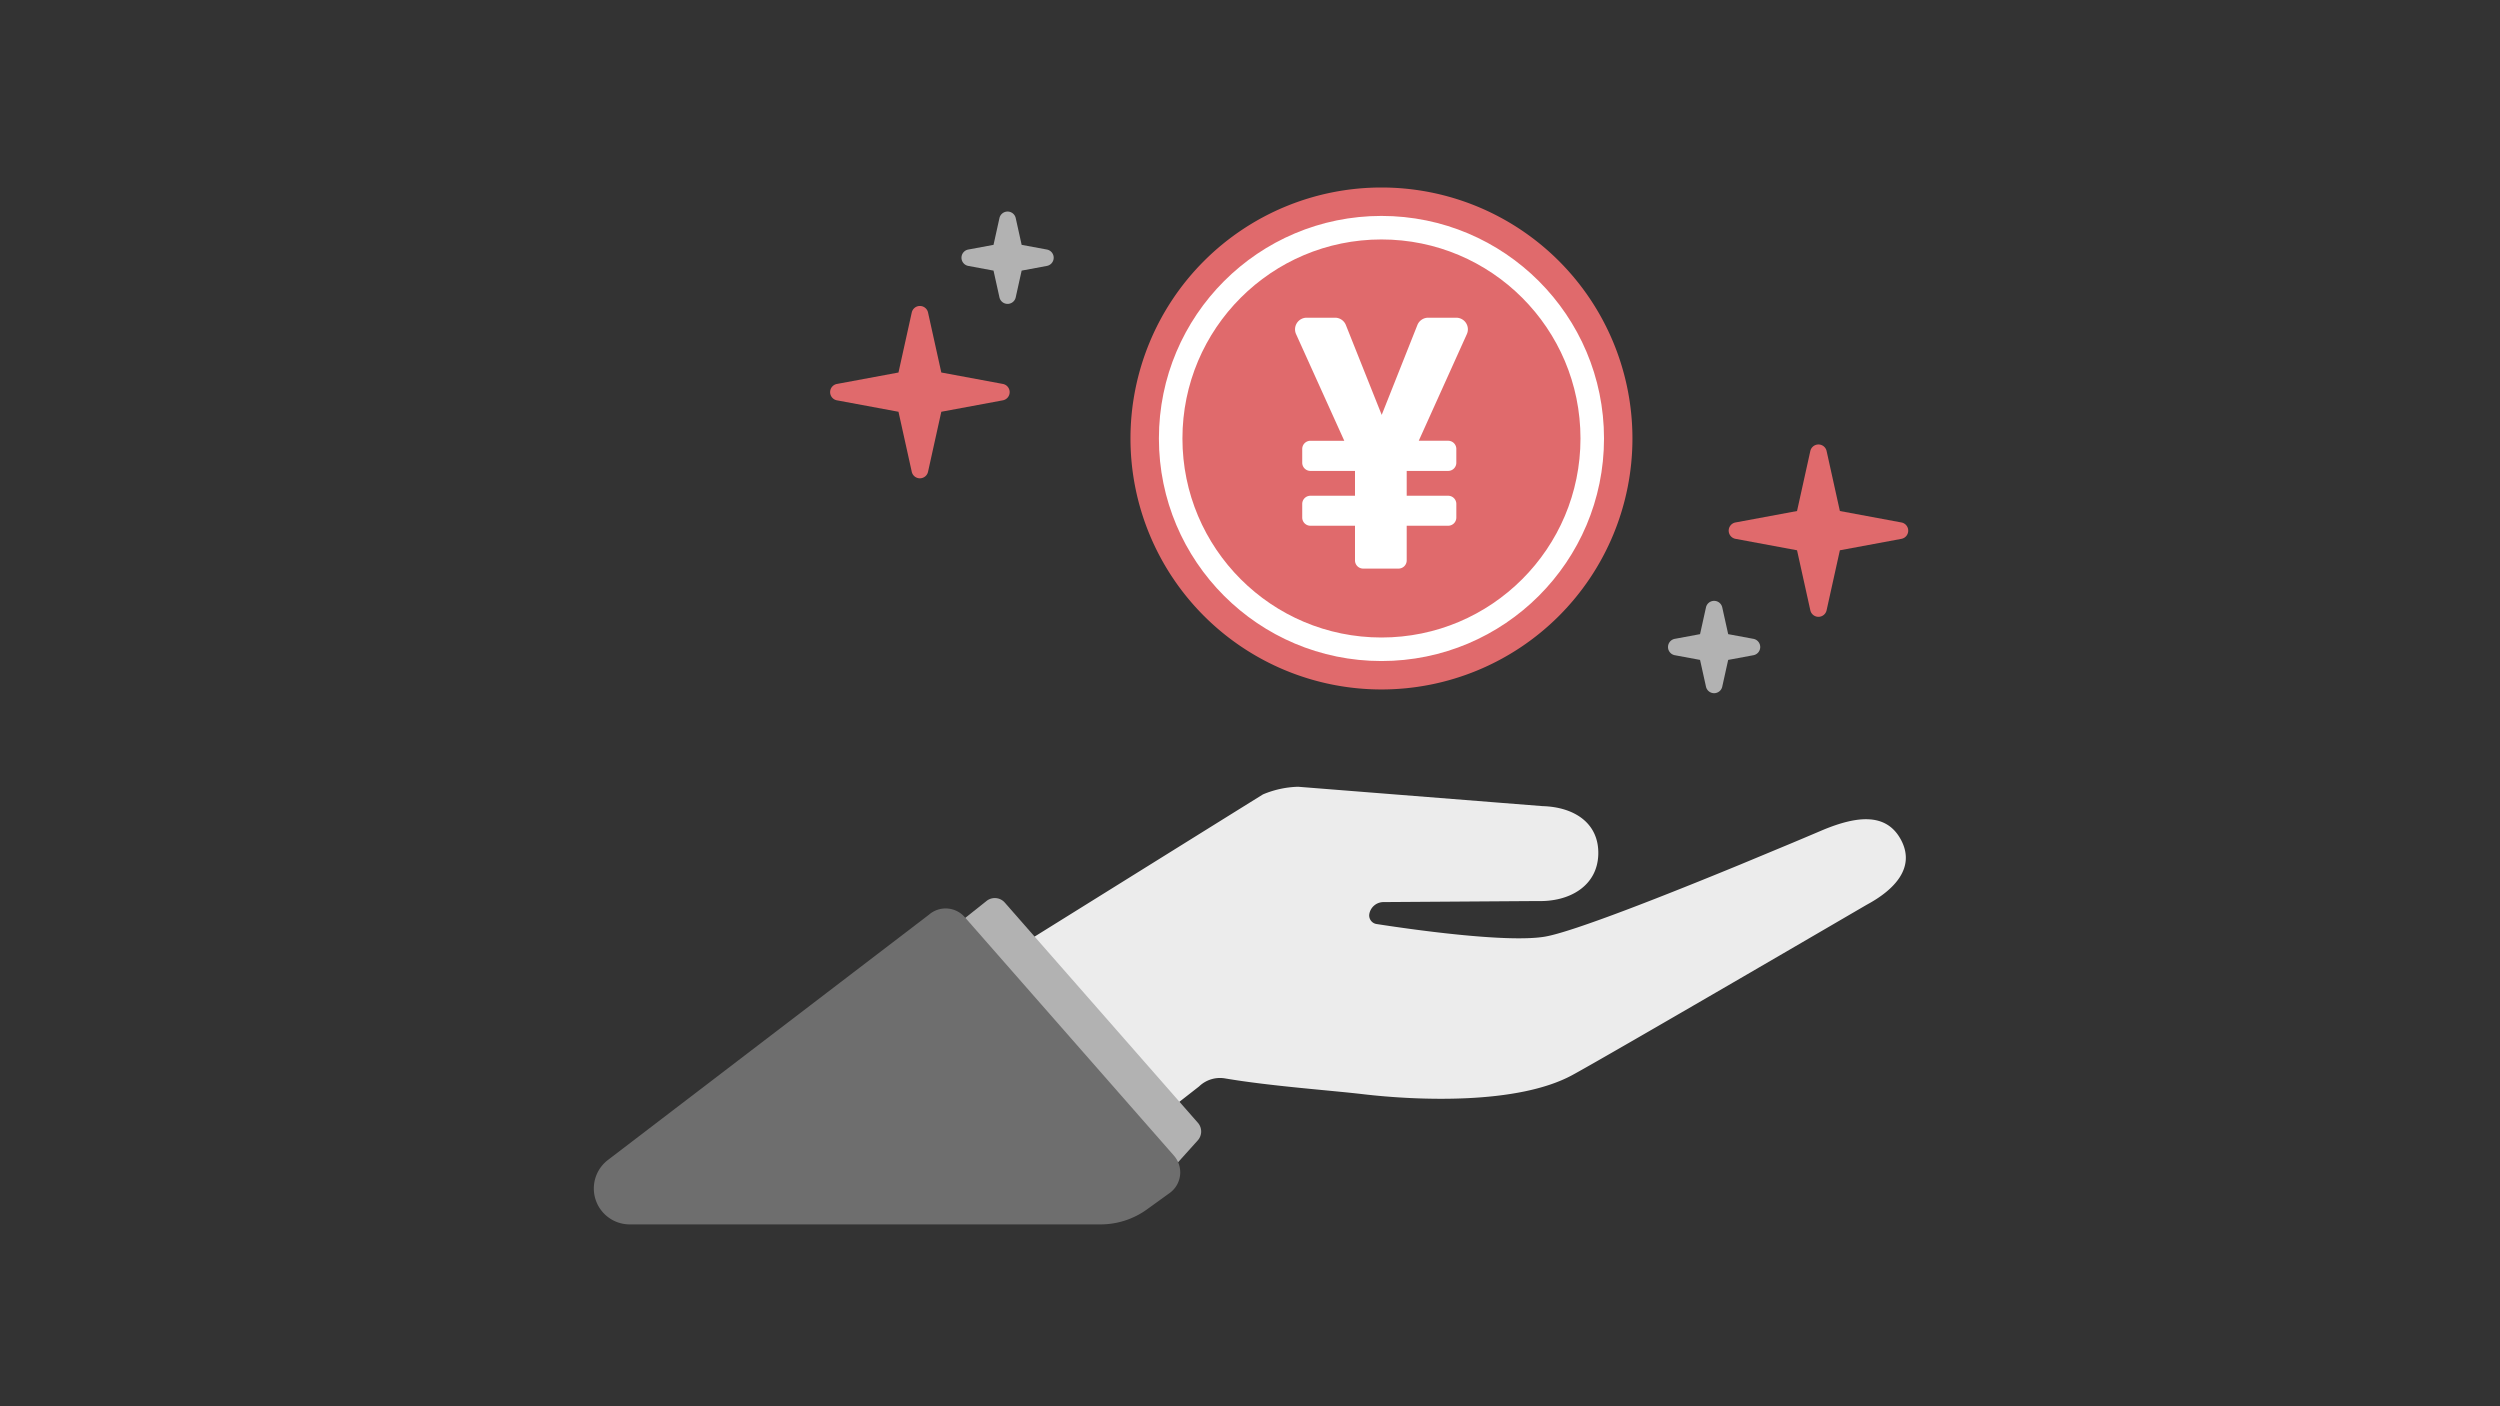 <svg xmlns="http://www.w3.org/2000/svg" xmlns:xlink="http://www.w3.org/1999/xlink" width="240" height="135" viewBox="0 0 240 135">
  <rect x="0" y="0" width="240" height="135" fill="#333333" stroke="none"/>
  <defs>
    <clipPath id="clip-path">
      <rect id="長方形_10634" data-name="長方形 10634" width="240" height="135" transform="translate(283 466)" fill="none"/>
    </clipPath>
    <clipPath id="clip-path-2">
      <rect id="長方形_10681" data-name="長方形 10681" width="126.198" height="99.542" transform="translate(0 0)" fill="none"/>
    </clipPath>
  </defs>
  <g id="マスクグループ_20683" data-name="マスクグループ 20683" transform="translate(-283 -466)" clip-path="url(#clip-path)">
    <g id="グループ_22859" data-name="グループ 22859" transform="translate(340 484)">
      <g id="グループ_22858" data-name="グループ 22858" clip-path="url(#clip-path-2)">
        <path id="パス_9633" data-name="パス 9633" d="M125.489,62.612c-1.433-2.666-4.328-2.242-7.459-.949,0,0-1.21.517-3.121,1.319l-4.9,2.038c-6.862,2.822-16.044,6.466-18.733,6.905-3.73.611-13.147-.755-16.112-1.216a.837.837,0,0,1-.716-.927A1.387,1.387,0,0,1,75.807,68.6l14.828-.1c3.026.086,5.709-1.436,5.8-4.462s-2.315-4.563-5.341-4.649L67.618,57.529a9.317,9.317,0,0,0-3.373.733h0L63.056,59l-4.243,2.642L30.476,79.292C21.3,85,24.348,93.526,35.076,94.815l11.438.537,11.6-9.056a2.884,2.884,0,0,1,2.487-.769c4.381.744,10.031,1.137,13.264,1.517,5.2.61,14.819,1.017,20.074-1.835,3.5-1.9,28.271-16.356,28.271-16.356,2.667-1.433,4.711-3.574,3.279-6.241" fill="#ececec"/>
        <path id="パス_9634" data-name="パス 9634" d="M58,89.791,39.458,68.647a1.272,1.272,0,0,0-1.748-.156l-3,2.384,21,23.13,2.272-2.525A1.271,1.271,0,0,0,58,89.791" fill="#b2b2b2"/>
        <path id="パス_9635" data-name="パス 9635" d="M3.453,99.542h45.2A7.6,7.6,0,0,0,53.1,98.108l2.216-1.6a2.439,2.439,0,0,0,.382-3.566l-20.085-22.9a2.437,2.437,0,0,0-3.43-.234L1.361,93.358a3.446,3.446,0,0,0,2.092,6.184" fill="#6e6e6e"/>
        <path id="パス_9636" data-name="パス 9636" d="M32.089,11.99l1.277,5.77,5.918,1.1a.8.8,0,0,1,0,1.569l-5.918,1.1L32.089,27.3a.8.8,0,0,1-1.558,0l-1.277-5.77-5.918-1.1a.8.8,0,0,1,0-1.569l5.918-1.1,1.277-5.77a.8.8,0,0,1,1.558,0" fill="#e06a6c"/>
        <path id="パス_9637" data-name="パス 9637" d="M118.351,25.288l1.277,5.77,5.918,1.1a.8.8,0,0,1,0,1.569l-5.918,1.1-1.277,5.77a.8.8,0,0,1-1.558,0l-1.277-5.77-5.918-1.1a.8.8,0,0,1,0-1.569l5.918-1.1,1.277-5.77a.8.8,0,0,1,1.558,0" fill="#e06a6c"/>
        <path id="パス_9638" data-name="パス 9638" d="M108.334,40.3l.571,2.578,2.433.452a.8.8,0,0,1,0,1.569l-2.433.452-.571,2.578a.8.8,0,0,1-1.558,0l-.571-2.578-2.433-.452a.8.8,0,0,1,0-1.569l2.433-.452.571-2.578a.8.8,0,0,1,1.558,0" fill="#b2b2b2"/>
        <path id="パス_9639" data-name="パス 9639" d="M40.507,2.927l.571,2.579,2.433.451a.8.8,0,0,1,0,1.569l-2.433.453-.571,2.577a.8.8,0,0,1-1.558,0l-.571-2.577-2.433-.453a.8.8,0,0,1,0-1.569l2.433-.451.571-2.579a.8.8,0,0,1,1.558,0" fill="#b2b2b2"/>
        <path id="パス_9640" data-name="パス 9640" d="M99.714,24.094A24.094,24.094,0,1,1,75.62,0,24.094,24.094,0,0,1,99.714,24.094" fill="#e06a6c"/>
        <circle id="楕円形_518" data-name="楕円形 518" cx="20.236" cy="20.236" r="20.236" transform="translate(55.384 3.858)" fill="none" stroke="#fff" stroke-linecap="round" stroke-linejoin="round" stroke-width="2.259"/>
        <path id="パス_9641" data-name="パス 9641" d="M75.644,21.831,79.07,13.2a1.117,1.117,0,0,1,1.038-.7H82.8a1.116,1.116,0,0,1,1.018,1.575L79.2,24.313h2.821a.785.785,0,0,1,.786.785v1.324a.786.786,0,0,1-.786.786H78.043v2.384h3.979a.786.786,0,0,1,.786.786v1.308a.786.786,0,0,1-.786.785H78.043V35.8a.785.785,0,0,1-.786.785H73.865a.784.784,0,0,1-.785-.785V32.471H68.8a.786.786,0,0,1-.786-.785V30.378a.786.786,0,0,1,.786-.786H73.08V27.208H68.8a.786.786,0,0,1-.786-.786V25.1a.785.785,0,0,1,.786-.785h3.251L67.423,14.077A1.117,1.117,0,0,1,68.44,12.5h2.725a1.115,1.115,0,0,1,1.037.7Z" fill="#fff"/>
      </g>
    </g>
  </g>
</svg>

